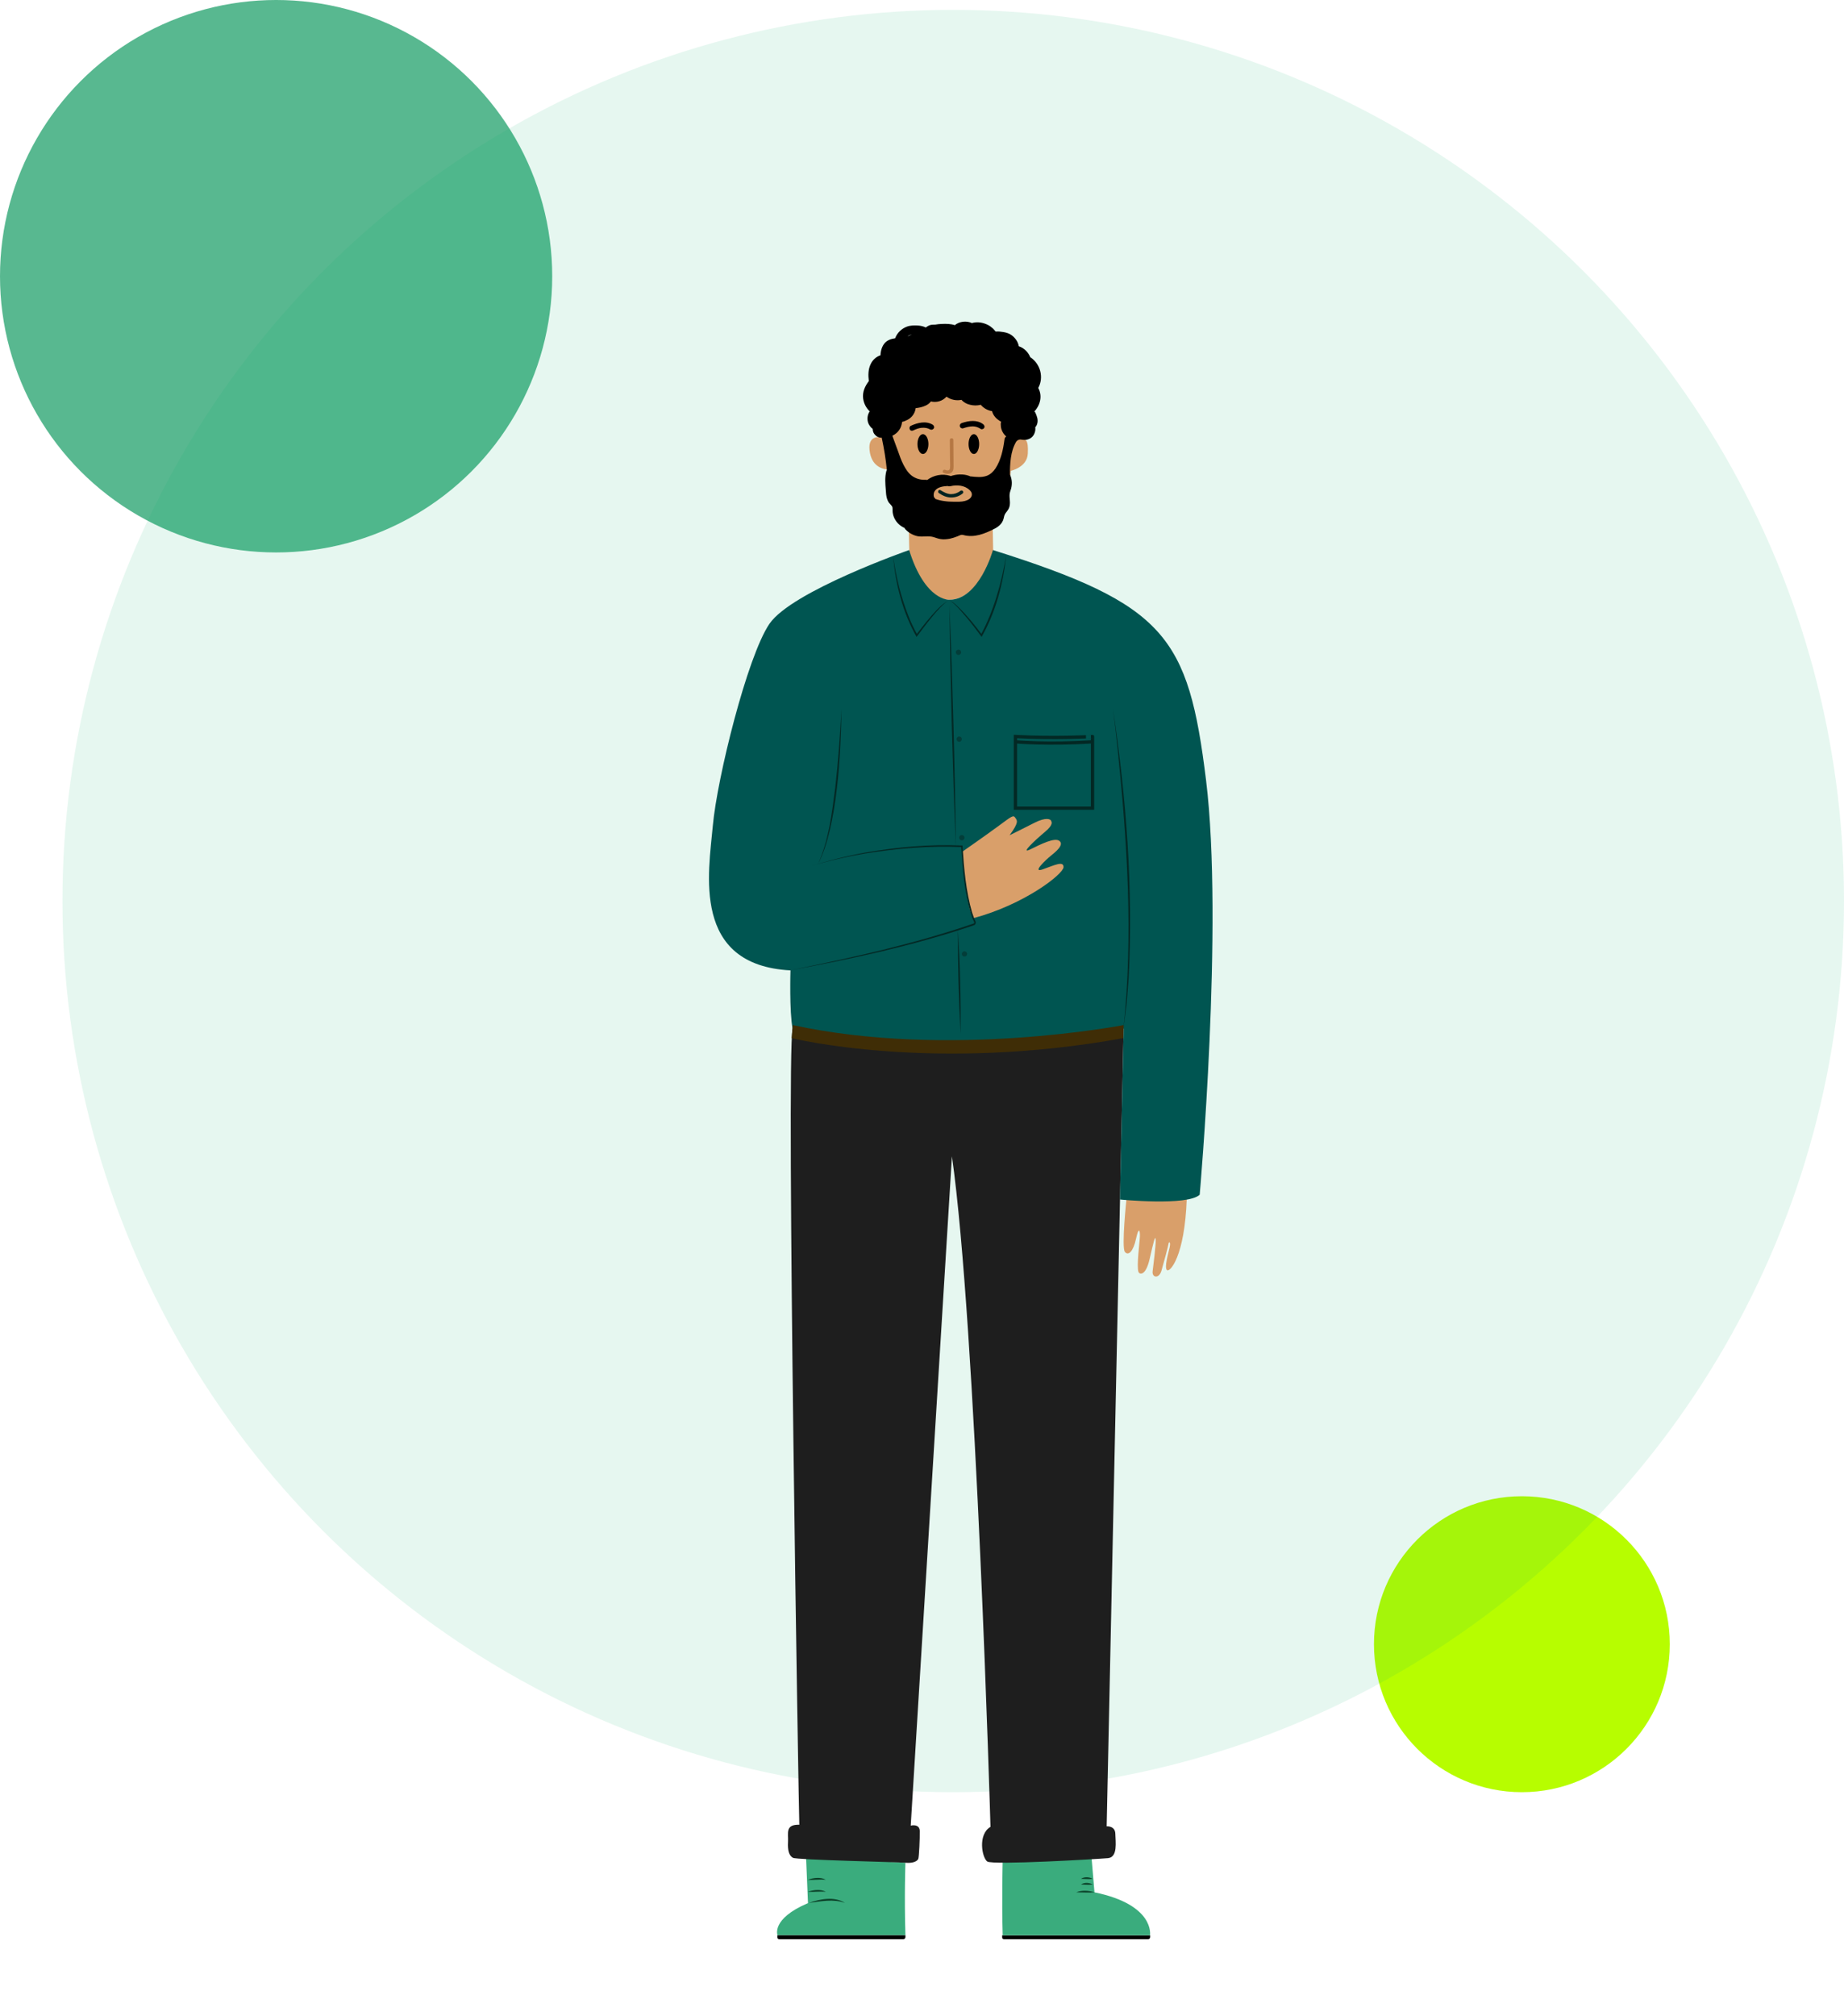<svg width="561" height="613" viewBox="0 0 561 613" fill="none" xmlns="http://www.w3.org/2000/svg">
<circle cx="463" cy="500" r="45" fill="#B7FD00"/>
<circle cx="84" cy="84" r="84" fill="#58B890"/>
<circle cx="290" cy="274" r="271" fill="#09AD68" fill-opacity="0.1"/>
<path d="M342.706 364.606C342.706 364.606 341.146 379.347 342.222 380.692C343.298 382.037 344.805 380.477 345.612 376.711C346.419 372.945 346.849 374.128 346.795 375.904C346.741 377.679 345.719 385.103 346.365 386.825C346.634 387.524 348.517 388.224 349.754 382.844C350.992 377.464 351.476 375.419 351.583 376.98C351.691 378.54 350.83 385.319 350.669 386.556C350.4 388.547 352.606 388.977 353.359 386.395C354.112 383.812 355.457 378.755 355.511 378.163C355.565 377.571 356.264 377.464 355.834 379.347C355.403 381.23 354.166 385.48 355.027 386.233C355.887 386.986 360.407 382.252 361.052 364.498C361.16 364.606 356.318 365.251 342.706 364.606Z" fill="#D99F6A"/>
<path d="M304.887 588.521H349.917V589.059C349.917 589.436 349.648 589.705 349.272 589.705H305.425C305.156 589.705 304.887 589.49 304.887 589.167V588.521Z" fill="black"/>
<path d="M276.482 160.058C276.482 160.058 276.644 170.872 276.805 171.141C276.967 171.41 281.163 182.439 288.91 182.385C296.657 182.331 302.199 170.226 302.199 170.226L301.984 158.713C301.984 158.713 306.664 158.283 307.525 143.165C307.525 143.165 312.475 142.143 312.69 137.946C312.905 133.75 312.206 132.943 309.139 133.319C309.139 133.319 306.072 119.977 290.901 119.816C273.739 119.654 271.425 128.746 268.305 133.05C268.305 133.05 264.001 131.867 264.539 136.87C265.077 141.874 268.52 142.627 269.973 142.788C271.425 142.95 269.973 157.045 276.482 160.058Z" fill="#D99F6A"/>
<path d="M305.05 565.871C305.05 565.871 304.727 577.546 305.05 588.521H349.865C349.865 588.521 351.479 579.267 332.972 575.448L332.057 564.58L305.05 565.871Z" fill="#3AAC7D"/>
<path d="M275.456 566.463C275.456 566.463 275.08 576.577 275.456 588.521H236.559C236.559 588.521 234.461 583.571 245.813 578.729L245.221 564.634L275.456 566.463Z" fill="#3AAC7D"/>
<path d="M241.132 312.742C241.132 312.742 278.039 321.458 341.846 312.742L336.681 555.38C336.681 555.38 339.263 555.165 339.317 557.64C339.371 560.115 340.124 564.795 337.057 565.064C333.991 565.333 301.98 567.216 300.366 566.086C298.752 564.957 297.407 557.855 301.334 555.542C301.334 555.542 296.923 402.75 289.606 351.64L277.07 555.165C277.07 555.165 279.76 554.466 279.814 556.779C279.868 559.092 279.599 564.58 279.384 565.226C279.169 565.871 277.985 566.678 275.564 566.463C273.143 566.248 242.423 565.602 241.24 564.957C240.056 564.311 239.572 562.697 239.733 560.115C239.895 557.532 238.765 554.788 243.176 554.896C243.069 554.896 239.141 322.372 241.132 312.742Z" fill="#1E1E1E"/>
<path d="M276.587 167.267C276.587 167.267 240.864 179.748 234.085 189.701C227.306 199.654 218.16 236.722 216.869 251.033C215.578 265.344 210.306 293.481 240.487 295.095C240.487 295.095 240.111 307.577 241.133 312.796C241.133 312.796 283.635 322.749 341.847 312.796L340.717 364.766C340.717 364.766 361.268 366.811 364.981 363.314C364.981 363.314 372.297 281 366.917 237.26C361.537 193.521 354.597 183.837 302.088 167.267C302.088 167.267 297.892 182.384 288.854 182.384C288.907 182.384 281.483 182.976 276.587 167.267Z" fill="#005551"/>
<path d="M292.621 259.104C292.621 259.104 300.045 253.939 303.973 251.034C307.9 248.129 308.277 247.806 308.869 248.667C309.46 249.527 310.106 249.958 307.147 253.993C307.147 253.993 311.021 252.11 314.679 250.227C318.337 248.344 319.629 249.205 319.736 249.527C319.844 249.85 320.758 250.603 317.853 253.024C314.948 255.445 310.16 259.911 313.442 258.297C316.723 256.683 320.974 254.531 322.372 255.768C323.771 257.006 321.027 259.158 319.629 260.287C318.23 261.417 313.818 265.56 317.208 264.376C320.597 263.193 323.664 261.632 323.556 263.731C323.448 265.829 311.72 275.029 296.118 279.225C296.172 279.279 294.127 277.772 292.621 259.104Z" fill="#D99F6A"/>
<path d="M292.996 130.252C293.964 129.929 294.933 129.66 295.955 129.66C296.816 129.66 297.569 129.929 298.322 130.414C298.645 130.683 299.237 130.467 299.398 130.145C299.667 129.714 299.452 129.284 299.129 129.015C297.246 127.562 294.718 127.939 292.619 128.638C292.189 128.8 291.92 129.176 292.028 129.607C292.081 130.091 292.566 130.36 292.996 130.252Z" fill="black"/>
<path d="M277.827 130.898C278.634 130.521 279.549 130.145 280.463 130.091C281.378 130.037 282.185 130.145 282.938 130.575C283.315 130.79 283.799 130.683 284.068 130.306C284.337 129.929 284.176 129.445 283.799 129.176C281.701 127.885 279.172 128.531 277.074 129.499C276.697 129.66 276.59 130.252 276.805 130.629C276.966 131.005 277.451 131.059 277.827 130.898Z" fill="black"/>
<path d="M280.785 138.054C281.706 138.054 282.453 136.705 282.453 135.041C282.453 133.377 281.706 132.028 280.785 132.028C279.864 132.028 279.117 133.377 279.117 135.041C279.117 136.705 279.864 138.054 280.785 138.054Z" fill="black"/>
<path d="M296.278 138.054C297.169 138.054 297.892 136.705 297.892 135.041C297.892 133.377 297.169 132.028 296.278 132.028C295.387 132.028 294.664 133.377 294.664 135.041C294.664 136.705 295.387 138.054 296.278 138.054Z" fill="black"/>
<path d="M315.861 117.986C317.636 114.758 316.506 110.615 313.44 108.625C312.794 107.064 311.557 105.827 309.943 105.289C309.728 103.944 308.867 102.76 307.791 101.953C307.091 101.415 306.177 101.146 305.316 100.985C304.886 100.931 304.509 100.877 304.079 100.824C303.971 100.824 303.272 100.77 302.895 100.824C302.841 100.716 302.787 100.662 302.68 100.555C302.465 100.286 302.088 99.855 301.765 99.64C301.173 99.102 300.474 98.725 299.721 98.456C298.43 97.972 296.977 97.865 295.686 98.241C294.018 97.488 291.92 97.703 290.467 98.887C289.23 98.456 287.831 98.456 286.54 98.51C285.84 98.51 285.141 98.618 284.495 98.725C284.388 98.725 284.28 98.725 284.173 98.725C283.635 98.725 283.097 98.779 282.612 98.994C282.236 99.156 281.967 99.371 281.644 99.586C280.891 99.21 280.084 99.048 279.223 98.994C278.147 98.941 276.963 98.941 275.941 99.317C274.327 99.909 272.928 101.2 272.337 102.868C271.153 103.029 270.023 103.406 269.216 104.267C268.302 105.289 267.925 106.688 267.871 108.033C266.58 108.463 265.504 109.432 264.912 110.669C264.105 112.283 264.105 114.112 264.32 115.888C263.137 117.448 262.33 119.223 262.599 121.214C262.814 122.72 263.513 124.065 264.589 125.087C263.998 125.948 263.782 127.078 263.998 128.1C264.105 128.746 264.428 129.284 264.858 129.822C265.074 130.037 265.235 130.252 265.504 130.414C265.504 130.575 265.504 130.736 265.558 130.898C265.612 131.274 265.773 131.705 266.042 132.028C266.526 132.673 267.333 133.157 268.194 133.104H268.248C268.947 136.332 269.485 139.613 269.808 142.895C269.754 143.003 269.7 143.11 269.647 143.272C269.162 145.155 269.324 147.092 269.485 148.975C269.539 149.889 269.593 150.804 269.862 151.665C270.023 152.149 270.185 152.525 270.507 152.956C270.776 153.279 271.099 153.548 271.314 153.87C271.691 154.355 271.476 155.269 271.583 155.861C271.691 156.668 271.96 157.421 272.39 158.121C273.036 159.197 274.058 160.057 275.188 160.542C275.242 160.703 275.349 160.864 275.457 160.972C276.479 162.048 277.824 162.801 279.223 163.07C280.837 163.339 282.505 162.855 284.065 163.339C284.764 163.554 285.41 163.823 286.163 163.931C287.078 164.092 287.992 163.985 288.961 163.823C289.714 163.662 290.521 163.393 291.22 163.124C291.812 162.909 292.404 162.478 293.05 162.694C296.385 163.608 299.559 162.317 302.518 160.811C303.81 160.165 304.939 159.197 305.316 157.744C305.477 157.098 305.531 156.614 305.908 156.076C306.392 155.431 306.876 154.893 307.091 154.139C307.576 152.525 306.769 150.911 307.36 149.351C308.006 147.63 308.006 145.962 307.253 144.294C307.253 141.066 307.414 137.3 309.082 134.449C309.405 133.857 310.104 133.534 310.804 133.695C311.987 133.911 313.225 133.695 314.085 132.781C314.785 132.028 315.108 130.898 314.946 129.929C315.269 129.607 315.484 129.176 315.592 128.692C315.861 127.562 315.43 126.486 315 125.518C314.946 125.356 314.839 125.249 314.677 125.141C316.56 123.097 317.152 120.299 315.861 117.986ZM276.748 101.9C276.802 101.9 276.802 101.9 276.748 101.9C276.963 101.846 277.125 101.792 277.286 101.738H277.34C276.91 101.9 276.533 102.115 276.103 102.276C276.21 102.169 276.372 102.115 276.479 102.007C276.587 102.007 276.641 101.953 276.748 101.9ZM295.578 150.858C295.255 151.718 294.341 152.149 293.48 152.364C292.458 152.633 291.274 152.579 290.252 152.579C289.23 152.579 288.208 152.525 287.185 152.364C286.325 152.256 285.41 152.041 284.549 151.718C284.549 151.718 284.549 151.718 284.549 151.665L284.495 151.611C284.442 151.557 284.442 151.503 284.388 151.449C284.334 151.342 284.226 151.288 284.173 151.234C283.957 150.589 284.011 149.835 284.442 149.244C285.195 148.114 287.024 147.845 288.315 147.791C288.53 147.899 288.853 147.899 289.176 147.845C291.113 147.361 293.48 147.576 294.986 149.028C295.471 149.459 295.847 150.158 295.578 150.858ZM305.585 133.695C305.208 136.654 304.509 139.936 302.841 142.465C302.196 143.433 301.335 144.24 300.259 144.671C298.699 145.262 296.977 145.047 295.417 144.886C295.363 144.886 295.309 144.886 295.255 144.886C295.094 144.832 294.879 144.724 294.717 144.671C292.996 144.079 291.005 144.186 289.23 144.778C289.122 144.724 289.068 144.671 288.961 144.671C286.647 143.971 284.011 144.509 282.074 145.962C281.913 145.908 281.752 145.908 281.59 145.908C280.084 145.962 278.631 145.585 277.394 144.671C276.264 143.81 275.511 142.572 274.865 141.335C274.166 139.99 273.682 138.591 273.197 137.192C272.606 135.632 272.068 134.072 271.476 132.512C273.197 131.705 274.273 130.145 274.435 128.315C275.618 127.993 276.748 127.455 277.555 126.486C278.147 125.787 278.47 124.926 278.577 124.119C279.6 124.011 280.622 123.796 281.536 123.366C282.182 123.097 282.774 122.666 283.204 122.075C284.872 122.505 286.809 121.967 287.939 120.622C289.284 121.59 290.951 121.913 292.512 121.59C293.157 122.344 294.126 122.882 295.148 123.097C296.224 123.366 297.3 123.366 298.376 123.097C299.237 124.119 300.474 124.818 301.819 125.034C301.98 125.733 302.357 126.379 302.841 126.917C303.218 127.347 303.648 127.67 304.132 127.993C304.294 128.1 304.401 128.154 304.563 128.208C304.509 128.477 304.455 128.692 304.455 128.961C304.455 129.445 304.509 130.037 304.67 130.521C304.939 131.382 305.424 132.135 306.123 132.727C305.8 132.942 305.639 133.265 305.585 133.695Z" fill="black"/>
<path d="M236.562 588.521H275.459V589.059C275.459 589.436 275.19 589.705 274.813 589.705H237.046C236.777 589.705 236.508 589.49 236.508 589.167V588.521H236.562Z" fill="black"/>
<path d="M285.625 149.943C286.755 150.696 287.939 151.288 289.391 151.288C290.682 151.288 291.92 150.858 292.888 150.051C293.103 149.889 293.103 149.459 292.888 149.298C292.673 149.082 292.35 149.136 292.135 149.298C291.328 149.943 290.306 150.266 289.284 150.266C288.1 150.212 287.132 149.674 286.163 149.082C285.625 148.652 285.087 149.567 285.625 149.943Z" fill="#022321"/>
<path d="M288.963 133.803C288.963 135.74 289.017 137.677 289.017 139.613C289.017 140.528 289.125 141.496 289.017 142.357C288.964 143.11 288.21 143.164 287.618 142.895C286.973 142.572 286.435 143.541 287.08 143.81C287.78 144.133 288.641 144.24 289.34 143.81C290.255 143.218 290.093 142.034 290.093 141.066C290.093 138.645 290.039 136.17 290.039 133.749C290.039 133.104 288.963 133.104 288.963 133.803Z" fill="#B57743"/>
<path d="M341.795 312.742C344.808 284.497 342.925 255.983 340.02 227.792C339.589 223.757 339.159 219.722 338.621 215.687C342.656 242.748 344.808 270.24 343.356 297.57C343.194 299.776 342.979 302.95 342.764 305.156C342.602 306.34 341.957 311.558 341.795 312.742Z" fill="#032824"/>
<path d="M240.488 295.042C259.264 291.222 278.094 287.079 296.225 280.838C296.548 280.677 296.333 280.354 296.225 280.085C295.902 279.44 295.526 278.364 295.31 277.664C293.374 271.047 292.836 264.214 292.405 257.382L292.62 257.597C282.829 257.166 272.983 257.973 263.299 259.534C257.489 260.502 251.732 261.847 246.083 263.569C251.679 261.793 257.435 260.341 263.246 259.265C272.93 257.597 282.775 256.682 292.62 257.113H292.836V257.328C293.266 264.107 293.858 270.993 295.741 277.503C296.01 278.31 296.386 279.386 296.763 280.139C296.978 280.516 296.817 281.161 296.386 281.323L295.149 281.753C277.395 287.671 258.942 291.652 240.488 295.042Z" fill="#032824"/>
<path d="M255.984 215.741C255.877 228.599 254.747 251.572 248.883 262.709C252.165 255.446 253.079 247.376 254.101 239.521C255.016 231.612 255.554 223.704 255.984 215.741Z" fill="#032824"/>
<path d="M271.746 169.312C272.607 175.499 274.113 181.632 276.427 187.442C277.18 189.379 278.094 191.262 279.117 193.091H278.686C280.408 190.885 286.38 182.869 288.854 182.708C288.532 182.708 288.263 182.869 287.994 183.031C287.24 183.515 286.595 184.214 285.949 184.86C283.367 187.604 281.107 190.67 278.848 193.683C274.651 186.259 272.445 177.758 271.746 169.312Z" fill="#032824"/>
<path d="M306.126 168.881C305.211 177.381 303.005 185.882 298.809 193.36L298.647 193.683C297.141 191.638 295.581 189.594 293.913 187.603C292.729 186.204 291.546 184.806 290.201 183.568C289.717 183.192 289.232 182.707 288.641 182.707C289.824 182.761 290.793 183.945 291.653 184.698C294.29 187.28 296.603 190.132 298.809 193.091H298.378C302.413 185.613 304.673 177.22 306.126 168.881Z" fill="#032824"/>
<path d="M291.436 282.829C292.082 293.32 292.351 303.865 292.243 314.356C291.652 303.865 291.383 293.32 291.436 282.829Z" fill="#032824"/>
<path d="M288.855 183.999C289.824 207.563 290.523 233.764 290.792 257.382C289.824 233.818 289.124 207.617 288.855 183.999Z" fill="#032824"/>
<path d="M291.6 199.171C292.046 199.171 292.407 198.809 292.407 198.364C292.407 197.918 292.046 197.557 291.6 197.557C291.154 197.557 290.793 197.918 290.793 198.364C290.793 198.809 291.154 199.171 291.6 199.171Z" fill="#033D39"/>
<path d="M291.815 225.587C292.261 225.587 292.622 225.225 292.622 224.78C292.622 224.334 292.261 223.973 291.815 223.973C291.369 223.973 291.008 224.334 291.008 224.78C291.008 225.225 291.369 225.587 291.815 225.587Z" fill="#033D39"/>
<path d="M292.619 255.552C293.065 255.552 293.426 255.191 293.426 254.745C293.426 254.3 293.065 253.938 292.619 253.938C292.174 253.938 291.812 254.3 291.812 254.745C291.812 255.191 292.174 255.552 292.619 255.552Z" fill="#033D39"/>
<path d="M293.428 290.899C293.874 290.899 294.235 290.538 294.235 290.092C294.235 289.646 293.874 289.285 293.428 289.285C292.982 289.285 292.621 289.646 292.621 290.092C292.621 290.538 292.982 290.899 293.428 290.899Z" fill="#033D39"/>
<path d="M246.137 578.676C249.526 577.438 253.884 576.631 257.058 578.676C253.561 577.384 249.741 578.191 246.137 578.676Z" fill="#0A3F27"/>
<path d="M333.025 575.447C331.357 575.609 329.097 575.447 327.43 575.447C329.151 574.748 331.196 574.909 333.025 575.447Z" fill="#0A3F27"/>
<path d="M332.434 573.081C331.358 573.242 329.959 573.081 328.883 573.081C329.905 572.381 331.358 572.489 332.434 573.081Z" fill="#0A3F27"/>
<path d="M332.434 571.359C331.358 571.52 329.959 571.359 328.883 571.359C329.905 570.66 331.358 570.767 332.434 571.359Z" fill="#0A3F27"/>
<path d="M245.762 575.287C247.483 574.695 249.582 574.426 251.249 575.287C249.42 575.125 247.645 575.394 245.762 575.287Z" fill="#0A3F27"/>
<path d="M245.762 571.627C247.483 571.036 249.582 570.767 251.249 571.627C249.42 571.466 247.645 571.789 245.762 571.627Z" fill="#0A3F27"/>
<path d="M308.922 223.973V245.762H332.379V223.973C332.432 223.973 320.758 224.618 308.922 223.973Z" stroke="#032824" stroke-miterlimit="10"/>
<path d="M308.922 225.586C308.922 225.586 318.821 226.447 332.379 225.586" stroke="#032824" stroke-miterlimit="10"/>
<path d="M240.863 315.701C240.863 315.701 283.58 326.246 341.738 315.701L341.846 311.72C341.846 311.72 288.584 322.049 241.186 311.72L240.863 315.701Z" fill="#3F2D06"/>
</svg>
